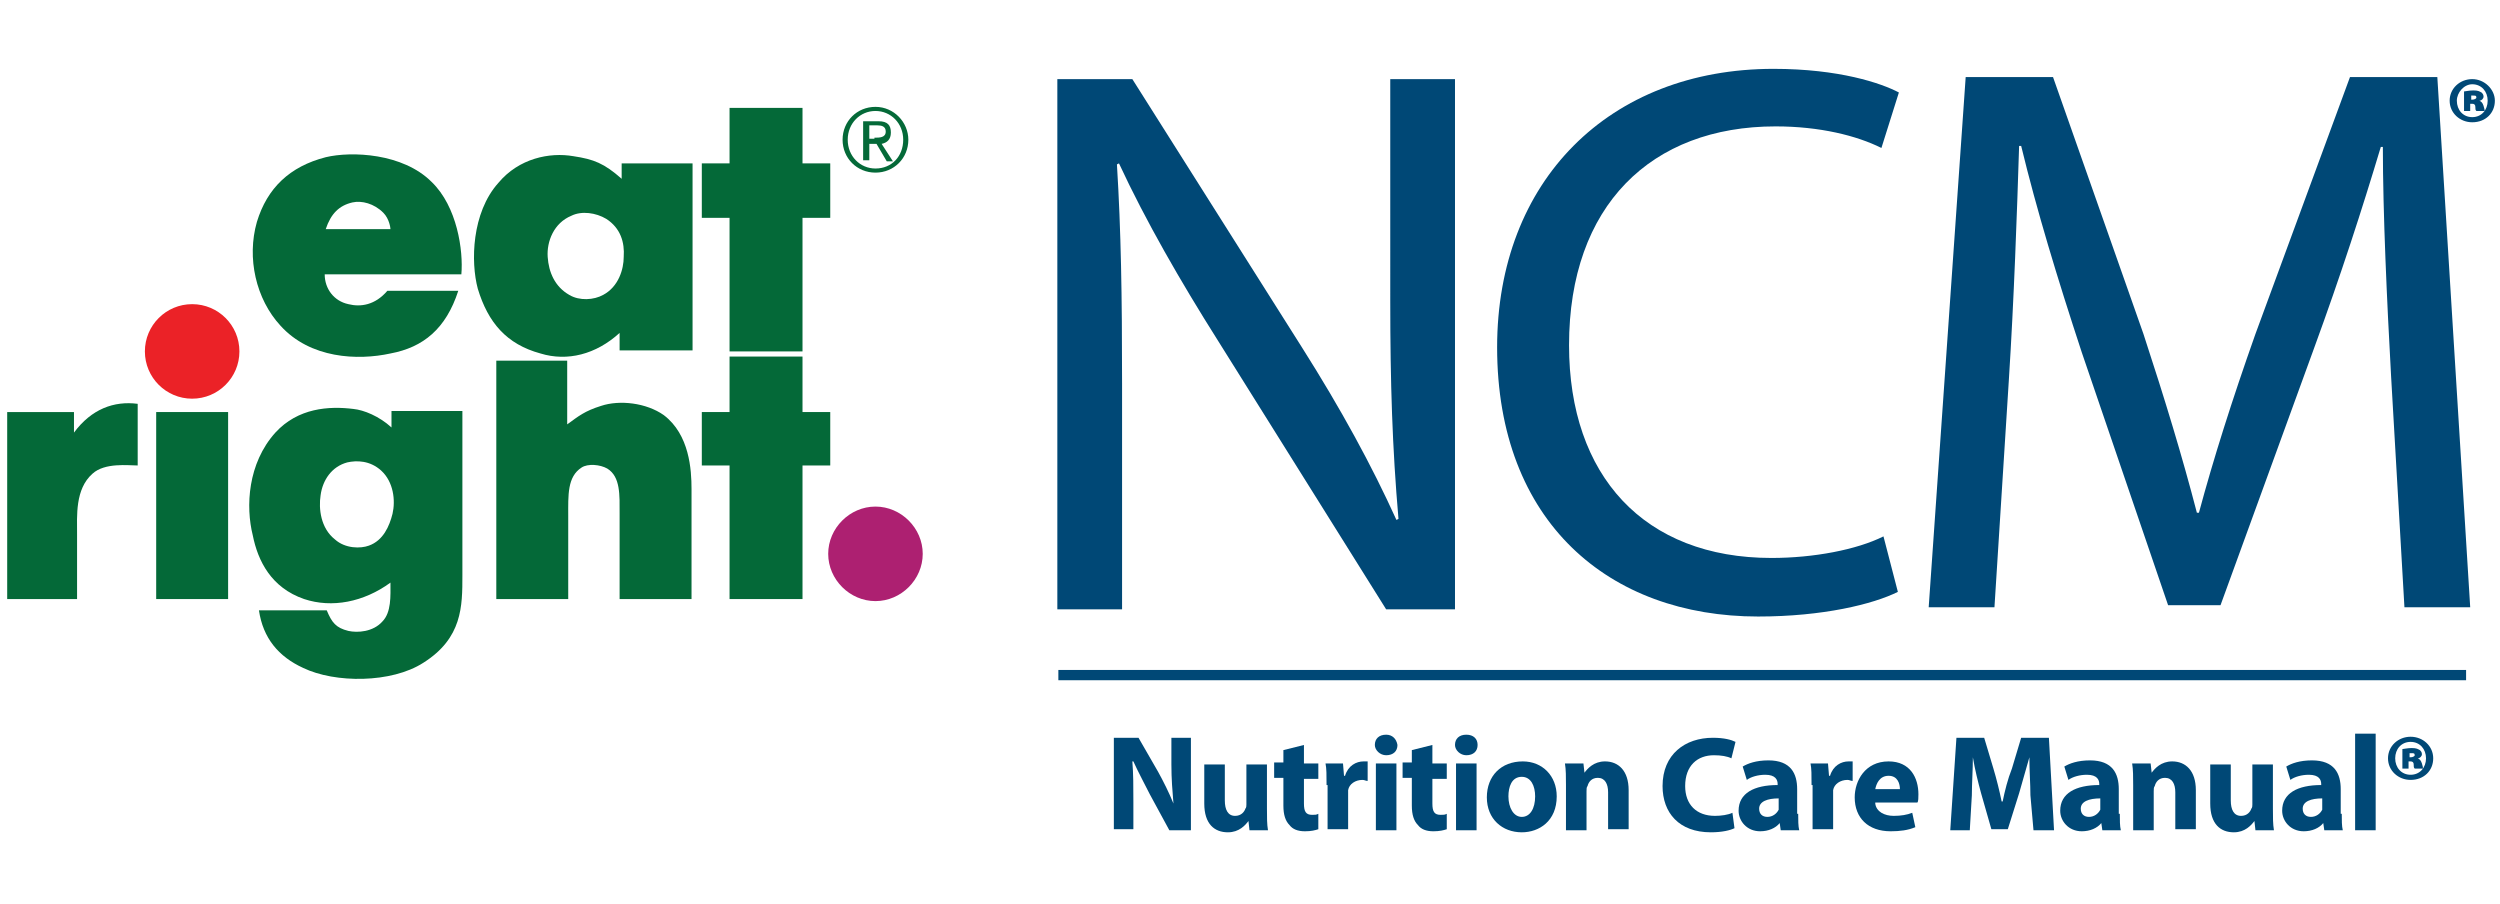 <?xml version="1.0" encoding="utf-8"?>
<!-- Generator: Adobe Illustrator 19.0.0, SVG Export Plug-In . SVG Version: 6.00 Build 0)  -->
<svg version="1.1" id="Layer_1" xmlns="http://www.w3.org/2000/svg" xmlns:xlink="http://www.w3.org/1999/xlink" x="0px" y="0px"
	 viewBox="0 0 243.3 88" style="enable-background:new 0 0 243.3 88;" xml:space="preserve">
<style type="text/css">
	.st0{fill:none;}
	.st1{fill:#046938;}
	.st2{fill:#EB2227;}
	.st3{fill:#AD2071;}
	.st4{fill:#004876;}
	.st5{fill:none;stroke:#004876;stroke-miterlimit:10;}
</style>
<g id="XMLID_81_">
	<rect id="XMLID_237_" x="-57" y="-27.3" class="st0" width="355" height="142"/>
	<g id="XMLID_210_">
		<g id="XMLID_211_">
			<g id="XMLID_214_">
				<path id="XMLID_235_" class="st1" d="M13.4,39.3v6c-0.9,0-3.2-0.3-4.4,0.8c-1.7,1.5-1.5,4.1-1.5,5.9v6.3H0.7V40.1h6.5v2
					C8.9,39.8,11.1,39,13.4,39.3z"/>
				<path id="XMLID_233_" class="st1" d="M15.2,40.1h7v18.2h-7V40.1z"/>
				<path id="XMLID_230_" class="st1" d="M38.1,41.6v-1.6H45v16c0,3,0,6.1-3.8,8.5c-3.1,2-8.6,2-11.7,0.5c-2.4-1.1-3.9-2.9-4.3-5.6
					h6.6c0.5,1.2,0.9,1.7,2.1,2c0.9,0.2,2.4,0.1,3.3-0.9c0.9-0.9,0.8-2.5,0.8-3.8c-2.6,1.9-5.7,2.5-8.4,1.6c-3.2-1.1-4.5-3.7-5-6.2
					c-0.7-2.8-0.5-7,2.2-10c2.2-2.4,5.2-2.6,7.6-2.3C35.4,39.9,36.9,40.5,38.1,41.6z M31.2,48.2c-0.2,1.3,0,3.2,1.4,4.3
					c1,0.9,2.5,0.9,3.3,0.6c1.4-0.5,2-1.9,2.3-3.1c0.3-1.3,0.1-3.1-1.1-4.2c-1.1-1-2.4-1-3.3-0.8C32.3,45.4,31.4,46.7,31.2,48.2z"/>
				<path id="XMLID_228_" class="st1" d="M55.2,35.1v6.2c1.1-0.8,1.7-1.3,3.3-1.8c1.8-0.6,4.4-0.3,6.1,0.9c2.5,1.9,2.7,5.3,2.7,7.2
					v10.7h-7V50c0-1.8,0.1-3.6-1.2-4.4c-0.7-0.4-1.9-0.5-2.5-0.1c-1.4,0.9-1.3,2.7-1.3,4.7v8.1h-7V35.1H55.2z"/>
				<path id="XMLID_225_" class="st1" d="M44.9,26.7H31.6c0,1.4,0.9,2.6,2.3,2.9c1.2,0.3,2.6,0.1,3.8-1.3h6.9
					c-1.2,3.7-3.4,5.5-6.6,6.1c-3.2,0.7-7.8,0.5-10.7-2.7c-2.4-2.6-3.3-6.6-2.3-10.1c1-3.3,3.2-5.4,6.7-6.3
					c2.5-0.6,7.5-0.4,10.3,2.4C44.5,20.1,45.1,24.4,44.9,26.7z M37.3,20.7c-0.9-0.9-2.1-1.2-3-1c-1.3,0.3-2.1,1.1-2.6,2.6H38
					C38,22.2,37.9,21.3,37.3,20.7z"/>
				<path id="XMLID_222_" class="st1" d="M60.5,17.4v-1.5h6.9v18.2h-7.1v-1.7c-2.3,2.1-5.1,2.8-7.7,2c-3.3-0.9-5.1-3-6.1-6.3
					c-0.7-2.6-0.6-7.4,2-10.3c2-2.4,5-3,7.3-2.6C57.8,15.5,58.8,15.9,60.5,17.4z M53.3,25c0.1,1.5,0.7,2.9,2.1,3.7
					c1,0.6,2.4,0.5,3.3,0c1.5-0.8,2-2.5,2-3.7c0.1-1.4-0.3-2.8-1.7-3.7c-1-0.6-2.4-0.8-3.4-0.3C53.9,21.7,53.2,23.5,53.3,25z"/>
				<polygon id="XMLID_221_" class="st1" points="71,34.7 71,34.7 71,40.1 68.3,40.1 68.3,45.3 71,45.3 71,58.3 78.1,58.3 
					78.1,45.3 80.8,45.3 80.8,40.1 78.1,40.1 78.1,34.7 				"/>
				<polygon id="XMLID_220_" class="st1" points="78.1,34.2 78.1,21.2 80.8,21.2 80.8,15.9 78.1,15.9 78.1,10.5 71,10.5 71,15.9 
					68.3,15.9 68.3,21.2 71,21.2 71,34.2 				"/>
				<path id="XMLID_215_" class="st1" d="M88.4,13.6c0,1.8-1.4,3.2-3.2,3.2c-1.8,0-3.2-1.4-3.2-3.2c0-1.8,1.4-3.2,3.2-3.2
					C87,10.4,88.4,11.9,88.4,13.6z M87.9,13.6c0-1.6-1.2-2.8-2.7-2.8c-1.5,0-2.7,1.2-2.7,2.8s1.2,2.8,2.7,2.8
					C86.8,16.4,87.9,15.2,87.9,13.6z M84.5,15.6H84v-3.8h1.5c0.9,0,1.2,0.4,1.2,1.1c0,0.7-0.4,1-0.9,1.1l1.1,1.7h-0.6l-1-1.7h-0.7
					V15.6z M85.1,13.4c0.5,0,1.1,0,1.1-0.6c0-0.5-0.4-0.6-0.8-0.6h-0.8v1.3H85.1z"/>
			</g>
			<circle id="XMLID_213_" class="st2" cx="18.7" cy="34.2" r="4.6"/>
			<path id="XMLID_212_" class="st3" d="M89.8,53.9c0,2.5-2.1,4.6-4.6,4.6c-2.5,0-4.6-2.1-4.6-4.6c0-2.5,2.1-4.6,4.6-4.6
				C87.7,49.3,89.8,51.4,89.8,53.9z"/>
		</g>
	</g>
	<g id="XMLID_190_">
		<path id="XMLID_208_" class="st4" d="M102.9,59.3V7.7h7.3l16.5,26.1c3.8,6,6.8,11.5,9.2,16.8l0.2-0.1c-0.6-6.9-0.8-13.2-0.8-21.2
			V7.7h6.3v51.6h-6.7l-16.4-26.2c-3.6-5.7-7-11.6-9.6-17.2l-0.2,0.1c0.4,6.5,0.5,12.7,0.5,21.3v22H102.9z"/>
		<path id="XMLID_206_" class="st4" d="M184.7,57.6c-2.4,1.2-7.3,2.4-13.6,2.4c-14.5,0-25.4-9.2-25.4-26.2
			c0-16.2,10.9-27.1,26.9-27.1c6.4,0,10.5,1.4,12.2,2.3l-1.7,5.4c-2.4-1.2-6-2.1-10.3-2.1c-12.1,0-20.1,7.7-20.1,21.3
			c0,12.7,7.3,20.7,19.7,20.7c4.1,0,8.3-0.8,10.9-2.1L184.7,57.6z"/>
		<path id="XMLID_204_" class="st4" d="M232.7,36.6c-0.4-7.2-0.8-15.9-0.8-22.3h-0.2c-1.8,6-3.9,12.5-6.5,19.6l-9.1,25h-5.1
			l-8.4-24.6c-2.4-7.3-4.4-13.9-5.9-20.1h-0.2c-0.2,6.4-0.5,15-1,22.8l-1.4,22.1h-6.4l3.6-51.6h8.5l8.8,25c2.1,6.4,3.8,12,5.2,17.4
			h0.2c1.4-5.2,3.2-10.9,5.5-17.4l9.2-25h8.5l3.2,51.6H234L232.7,36.6z"/>
		<g id="XMLID_191_">
			<g id="XMLID_52_">
				<path id="XMLID_53_" class="st4" d="M242.8,9.8c0,1.2-0.9,2.1-2.2,2.1c-1.2,0-2.2-0.9-2.2-2.1c0-1.2,1-2.1,2.2-2.1
					S242.8,8.7,242.8,9.8z M239.1,9.8c0,0.9,0.6,1.6,1.5,1.6c0.9,0,1.5-0.7,1.5-1.6c0-0.9-0.6-1.6-1.5-1.6
					C239.8,8.2,239.1,9,239.1,9.8z M240.4,10.8h-0.6V8.9c0.1,0,0.5-0.1,0.9-0.1c0.5,0,0.6,0.1,0.8,0.2c0.1,0.1,0.2,0.2,0.2,0.4
					c0,0.2-0.2,0.4-0.4,0.4v0c0.2,0.1,0.3,0.2,0.4,0.5c0.1,0.3,0.1,0.4,0.1,0.5H241c-0.1-0.1-0.1-0.2-0.1-0.4c0-0.2-0.1-0.3-0.3-0.3
					h-0.2V10.8z M240.4,9.7h0.2c0.2,0,0.4-0.1,0.4-0.2c0-0.2-0.1-0.2-0.3-0.2c-0.1,0-0.1,0-0.2,0V9.7z"/>
			</g>
		</g>
	</g>
	<g id="XMLID_83_">
		<g id="XMLID_97_">
			<g id="XMLID_332_">
				<path id="XMLID_376_" class="st4" d="M108.4,80.8v-9h2.4l1.9,3.3c0.5,0.9,1.1,2.1,1.5,3.1h0c-0.1-1.2-0.2-2.4-0.2-3.8v-2.6h1.9
					v9h-2.1l-1.9-3.5c-0.5-1-1.1-2.1-1.6-3.2h-0.1c0.1,1.2,0.1,2.5,0.1,3.9v2.7H108.4z"/>
				<path id="XMLID_374_" class="st4" d="M123.3,78.7c0,0.9,0,1.5,0.1,2.1h-1.8l-0.1-0.9h0c-0.3,0.4-0.9,1.1-2,1.1
					c-1.3,0-2.3-0.8-2.3-2.8v-3.8h2v3.5c0,0.9,0.3,1.5,1,1.5c0.6,0,0.9-0.4,1-0.7c0.1-0.1,0.1-0.3,0.1-0.4v-3.9h2V78.7z"/>
				<path id="XMLID_372_" class="st4" d="M126.9,72.5v1.8h1.4v1.5h-1.4v2.4c0,0.8,0.2,1.1,0.8,1.1c0.3,0,0.4,0,0.6-0.1l0,1.5
					c-0.3,0.1-0.7,0.2-1.3,0.2c-0.7,0-1.2-0.2-1.5-0.6c-0.4-0.4-0.6-1-0.6-1.9v-2.7H124v-1.5h0.9v-1.2L126.9,72.5z"/>
				<path id="XMLID_370_" class="st4" d="M129.1,76.4c0-1,0-1.6-0.1-2.1h1.7l0.1,1.2h0.1c0.3-1,1.1-1.4,1.8-1.4c0.2,0,0.3,0,0.4,0
					v1.9c-0.2,0-0.3-0.1-0.5-0.1c-0.7,0-1.3,0.4-1.4,1c0,0.1,0,0.3,0,0.5v3.3h-2V76.4z"/>
				<path id="XMLID_367_" class="st4" d="M136,72.5c0,0.6-0.4,1-1.1,1c-0.6,0-1.1-0.5-1.1-1c0-0.6,0.4-1,1.1-1
					C135.5,71.5,135.9,71.9,136,72.5z M133.9,80.8v-6.5h2v6.5H133.9z"/>
				<path id="XMLID_365_" class="st4" d="M139.4,72.5v1.8h1.4v1.5h-1.4v2.4c0,0.8,0.2,1.1,0.8,1.1c0.3,0,0.4,0,0.6-0.1l0,1.5
					c-0.3,0.1-0.7,0.2-1.3,0.2c-0.7,0-1.2-0.2-1.5-0.6c-0.4-0.4-0.6-1-0.6-1.9v-2.7h-0.9v-1.5h0.9v-1.2L139.4,72.5z"/>
				<path id="XMLID_362_" class="st4" d="M143.8,72.5c0,0.6-0.4,1-1.1,1c-0.6,0-1.1-0.5-1.1-1c0-0.6,0.4-1,1.1-1
					C143.4,71.5,143.8,71.9,143.8,72.5z M141.7,80.8v-6.5h2v6.5H141.7z"/>
				<path id="XMLID_359_" class="st4" d="M151.5,77.5c0,2.4-1.7,3.5-3.4,3.5c-1.9,0-3.4-1.3-3.4-3.4c0-2.1,1.4-3.5,3.5-3.5
					C150.1,74.1,151.5,75.5,151.5,77.5z M146.8,77.5c0,1.1,0.5,2,1.3,2c0.8,0,1.3-0.8,1.3-2c0-1-0.4-1.9-1.3-1.9
					C147.1,75.6,146.8,76.6,146.8,77.5z"/>
				<path id="XMLID_357_" class="st4" d="M152.4,76.4c0-0.8,0-1.5-0.1-2.1h1.8l0.1,0.9h0c0.3-0.4,0.9-1.1,2-1.1
					c1.3,0,2.3,0.9,2.3,2.8v3.8h-2v-3.6c0-0.8-0.3-1.4-1-1.4c-0.6,0-0.9,0.4-1,0.8c-0.1,0.1-0.1,0.3-0.1,0.5v3.8h-2V76.4z"/>
				<path id="XMLID_355_" class="st4" d="M168.8,80.6c-0.4,0.2-1.2,0.4-2.3,0.4c-3.1,0-4.7-1.9-4.7-4.5c0-3.1,2.2-4.7,4.9-4.7
					c1.1,0,1.8,0.2,2.2,0.4l-0.4,1.6c-0.4-0.2-1-0.3-1.7-0.3c-1.6,0-2.8,1-2.8,3c0,1.8,1.1,2.9,2.9,2.9c0.6,0,1.3-0.1,1.7-0.3
					L168.8,80.6z"/>
				<path id="XMLID_352_" class="st4" d="M175,79.2c0,0.6,0,1.2,0.1,1.6h-1.8l-0.1-0.7h0c-0.4,0.5-1.1,0.8-1.9,0.8
					c-1.3,0-2.1-1-2.1-2c0-1.7,1.5-2.5,3.8-2.5v-0.1c0-0.4-0.2-0.9-1.2-0.9c-0.7,0-1.4,0.2-1.8,0.5l-0.4-1.3
					c0.5-0.3,1.3-0.6,2.5-0.6c2.2,0,2.8,1.3,2.8,2.8V79.2z M173.1,77.7c-1.1,0-1.9,0.3-1.9,1c0,0.5,0.3,0.8,0.8,0.8
					c0.5,0,0.9-0.3,1.1-0.7c0-0.1,0-0.2,0-0.3V77.7z"/>
				<path id="XMLID_350_" class="st4" d="M176.3,76.4c0-1,0-1.6-0.1-2.1h1.7l0.1,1.2h0.1c0.3-1,1.1-1.4,1.8-1.4c0.2,0,0.3,0,0.4,0
					v1.9c-0.2,0-0.3-0.1-0.5-0.1c-0.7,0-1.3,0.4-1.4,1c0,0.1,0,0.3,0,0.5v3.3h-2V76.4z"/>
				<path id="XMLID_347_" class="st4" d="M182.5,78.2c0.1,0.8,0.9,1.2,1.8,1.2c0.7,0,1.3-0.1,1.8-0.3l0.3,1.4
					c-0.7,0.3-1.5,0.4-2.4,0.4c-2.2,0-3.5-1.3-3.5-3.3c0-1.6,1-3.5,3.3-3.5c2.1,0,2.9,1.6,2.9,3.2c0,0.3,0,0.7-0.1,0.8H182.5z
					 M184.9,76.8c0-0.5-0.2-1.3-1.1-1.3c-0.9,0-1.2,0.8-1.3,1.3H184.9z"/>
				<path id="XMLID_345_" class="st4" d="M197.6,77.4c0-1.1-0.1-2.4-0.1-3.7h0c-0.3,1.1-0.7,2.4-1,3.5l-1.1,3.5h-1.6l-1-3.5
					c-0.3-1.1-0.6-2.3-0.8-3.5h0c0,1.2-0.1,2.6-0.1,3.7l-0.2,3.4h-1.9l0.6-9h2.7l0.9,3c0.3,1,0.6,2.2,0.8,3.2h0.1
					c0.2-1,0.5-2.2,0.9-3.2l0.9-3h2.7l0.5,9h-2L197.6,77.4z"/>
				<path id="XMLID_342_" class="st4" d="M206.3,79.2c0,0.6,0,1.2,0.1,1.6h-1.8l-0.1-0.7h0c-0.4,0.5-1.1,0.8-1.9,0.8
					c-1.3,0-2.1-1-2.1-2c0-1.7,1.5-2.5,3.8-2.5v-0.1c0-0.4-0.2-0.9-1.2-0.9c-0.7,0-1.4,0.2-1.8,0.5l-0.4-1.3
					c0.5-0.3,1.3-0.6,2.5-0.6c2.2,0,2.8,1.3,2.8,2.8V79.2z M204.4,77.7c-1.1,0-1.9,0.3-1.9,1c0,0.5,0.3,0.8,0.8,0.8
					c0.5,0,0.9-0.3,1.1-0.7c0-0.1,0-0.2,0-0.3V77.7z"/>
				<path id="XMLID_340_" class="st4" d="M207.6,76.4c0-0.8,0-1.5-0.1-2.1h1.8l0.1,0.9h0c0.3-0.4,0.9-1.1,2-1.1
					c1.3,0,2.3,0.9,2.3,2.8v3.8h-2v-3.6c0-0.8-0.3-1.4-1-1.4c-0.6,0-0.9,0.4-1,0.8c-0.1,0.1-0.1,0.3-0.1,0.5v3.8h-2V76.4z"/>
				<path id="XMLID_338_" class="st4" d="M221.2,78.7c0,0.9,0,1.5,0.1,2.1h-1.8l-0.1-0.9h0c-0.3,0.4-0.9,1.1-2,1.1
					c-1.3,0-2.3-0.8-2.3-2.8v-3.8h2v3.5c0,0.9,0.3,1.5,1,1.5c0.6,0,0.9-0.4,1-0.7c0.1-0.1,0.1-0.3,0.1-0.4v-3.9h2V78.7z"/>
				<path id="XMLID_335_" class="st4" d="M227.9,79.2c0,0.6,0,1.2,0.1,1.6h-1.8l-0.1-0.7h0c-0.4,0.5-1.1,0.8-1.9,0.8
					c-1.3,0-2.1-1-2.1-2c0-1.7,1.5-2.5,3.8-2.5v-0.1c0-0.4-0.2-0.9-1.2-0.9c-0.7,0-1.4,0.2-1.8,0.5l-0.4-1.3
					c0.5-0.3,1.3-0.6,2.5-0.6c2.2,0,2.8,1.3,2.8,2.8V79.2z M226,77.7c-1.1,0-1.9,0.3-1.9,1c0,0.5,0.3,0.8,0.8,0.8
					c0.5,0,0.9-0.3,1.1-0.7c0-0.1,0-0.2,0-0.3V77.7z"/>
				<path id="XMLID_333_" class="st4" d="M229.2,71.4h2v9.4h-2V71.4z"/>
			</g>
		</g>
		<g id="XMLID_84_">
			<g id="XMLID_45_">
				<path id="XMLID_46_" class="st4" d="M236.8,73.8c0,1.2-0.9,2.1-2.2,2.1c-1.2,0-2.2-0.9-2.2-2.1c0-1.2,1-2.1,2.2-2.1
					S236.8,72.6,236.8,73.8z M233.1,73.8c0,0.9,0.6,1.6,1.5,1.6c0.9,0,1.5-0.7,1.5-1.6c0-0.9-0.6-1.6-1.5-1.6
					C233.7,72.2,233.1,72.9,233.1,73.8z M234.4,74.8h-0.6v-1.9c0.1,0,0.5-0.1,0.9-0.1c0.5,0,0.6,0.1,0.8,0.2
					c0.1,0.1,0.2,0.2,0.2,0.4c0,0.2-0.2,0.4-0.4,0.4v0c0.2,0.1,0.3,0.2,0.4,0.5c0.1,0.3,0.1,0.4,0.1,0.5H235
					c-0.1-0.1-0.1-0.2-0.1-0.4c0-0.2-0.1-0.3-0.3-0.3h-0.2V74.8z M234.4,73.7h0.2c0.2,0,0.4-0.1,0.4-0.2c0-0.2-0.1-0.2-0.3-0.2
					c-0.1,0-0.1,0-0.2,0V73.7z"/>
			</g>
		</g>
	</g>
	<line id="XMLID_82_" class="st5" x1="103" y1="65.7" x2="240" y2="65.7"/>
</g>
</svg>
